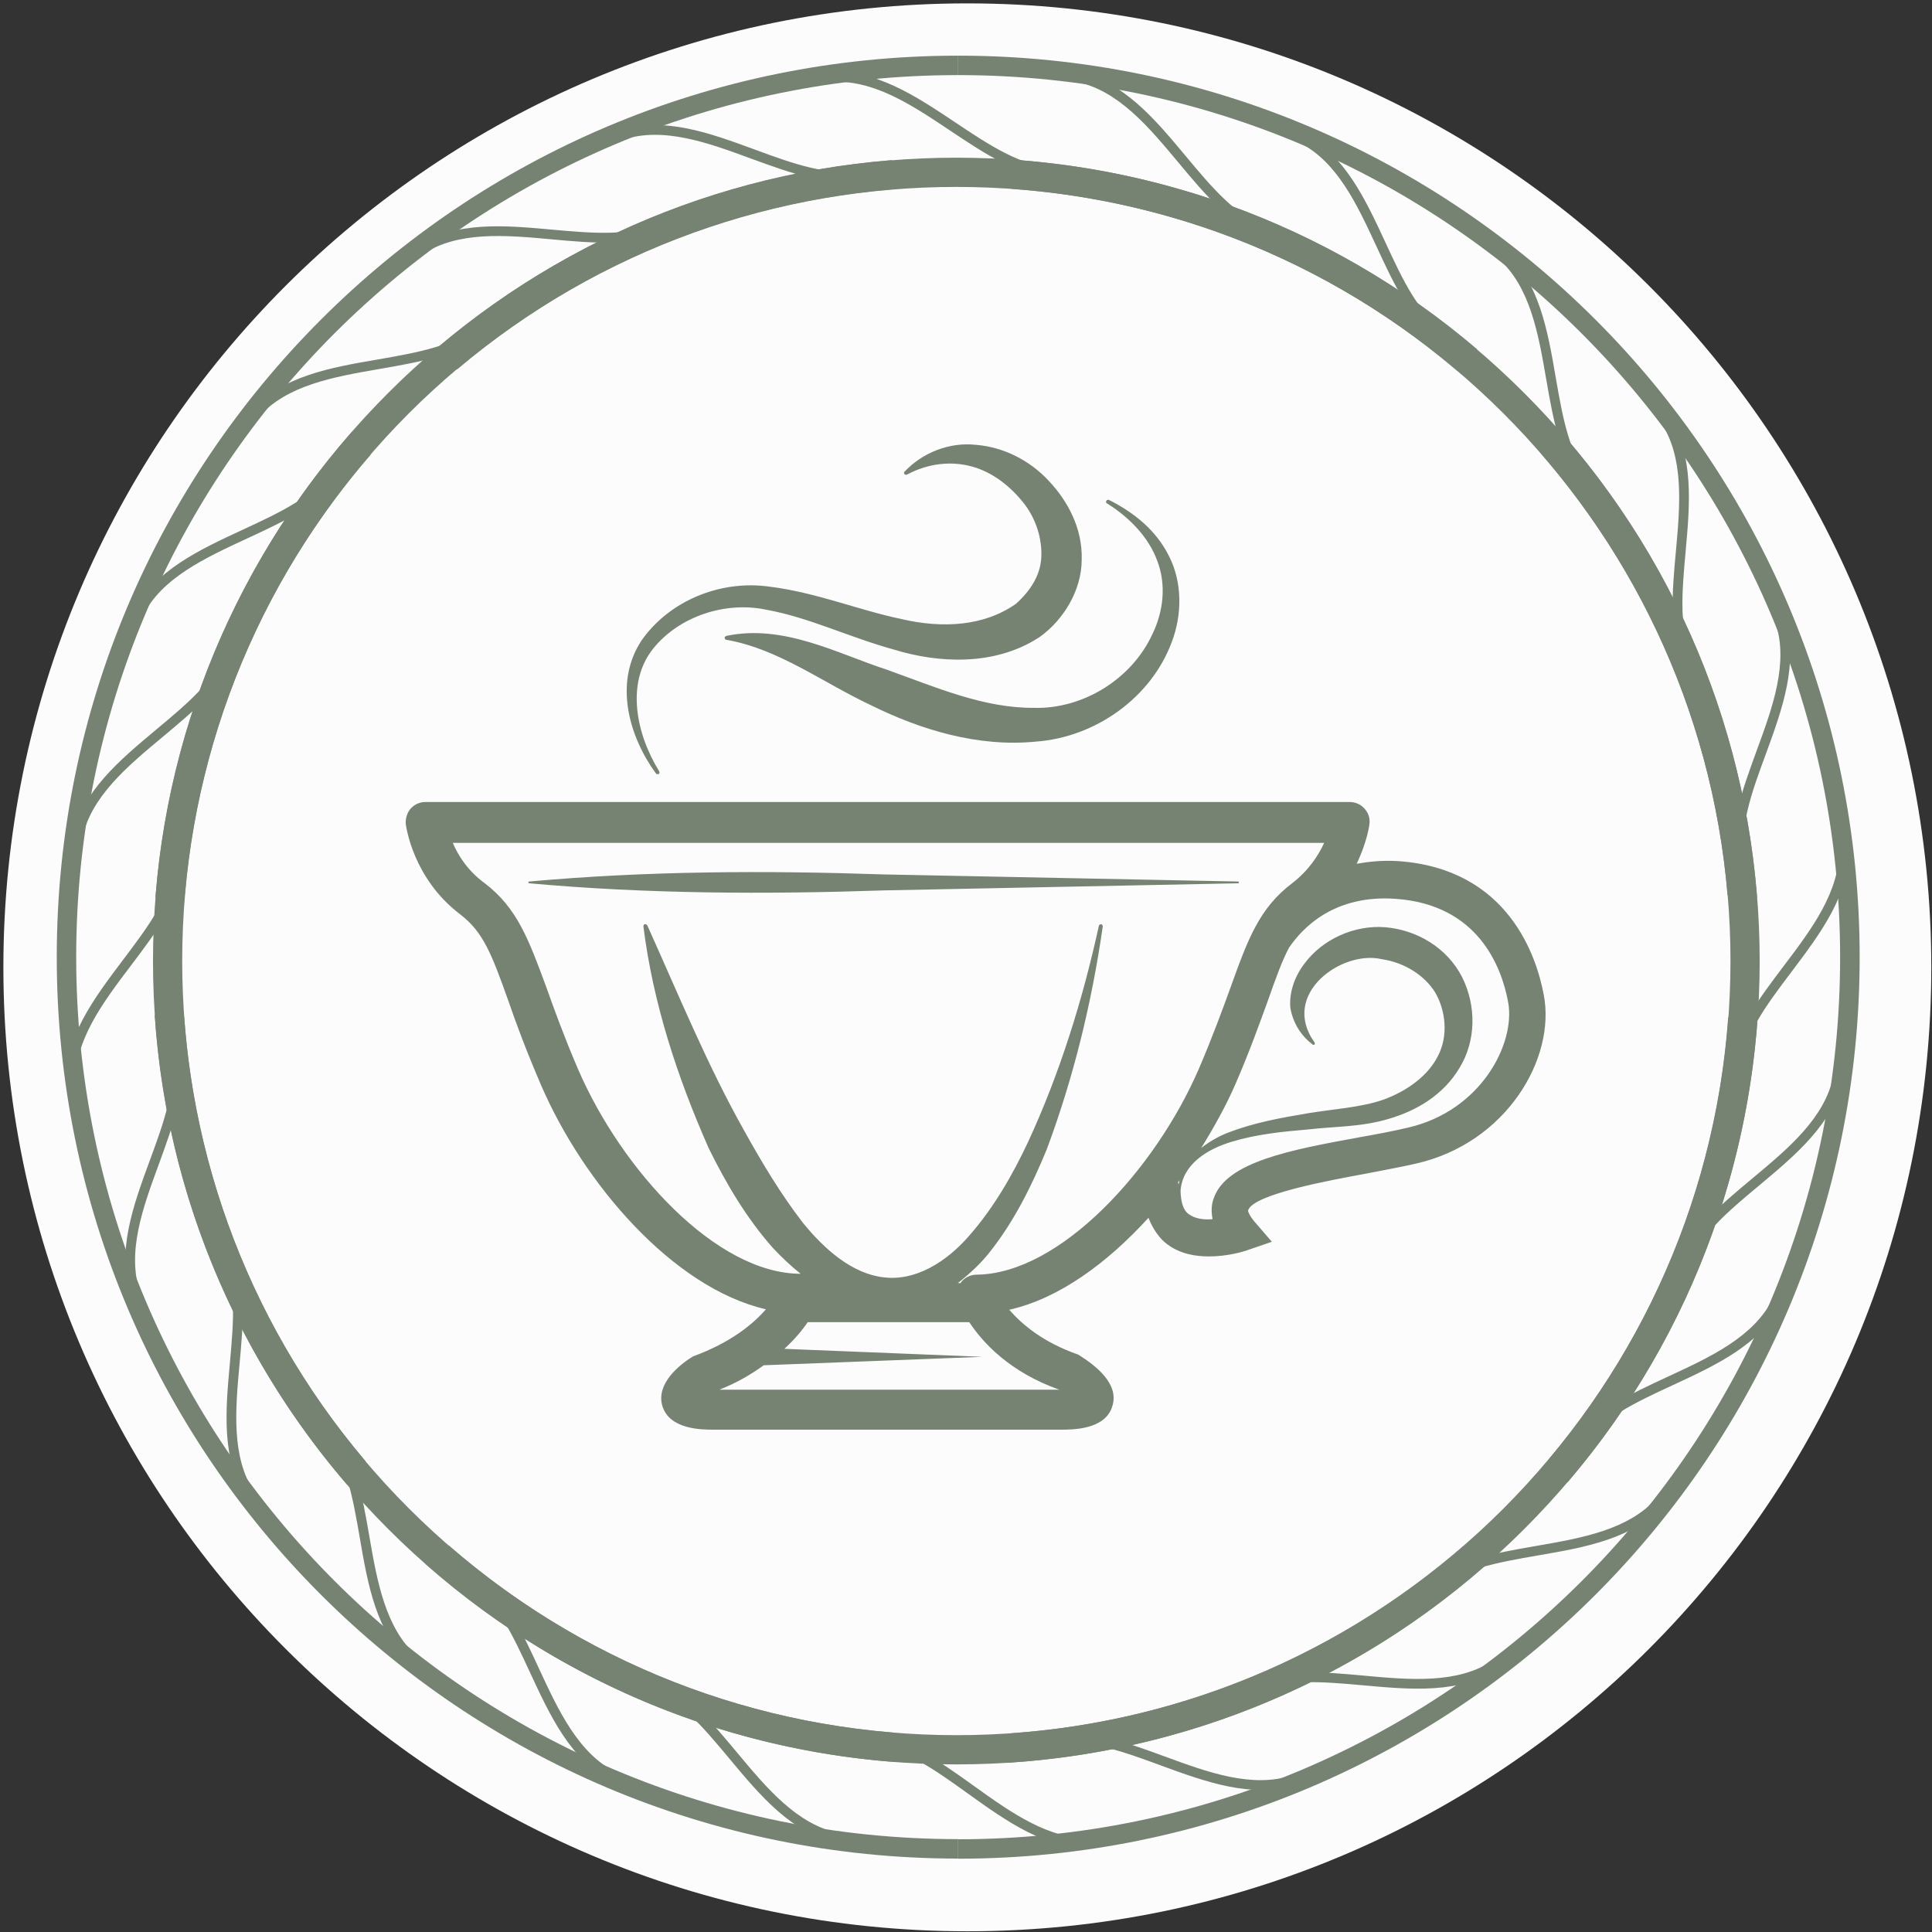 <?xml version="1.0" encoding="UTF-8"?> <svg xmlns="http://www.w3.org/2000/svg" width="100" height="100" viewBox="0 0 100 100" fill="none"><rect x="0" y="0" width="100" height="100" fill="#333333" stroke="none"/> <path d="M50.069 99.962C77.624 99.962 99.963 77.624 99.963 50.069C99.963 22.513 77.624 0.175 50.069 0.175C22.513 0.175 0.175 22.513 0.175 50.069C0.175 77.624 22.513 99.962 50.069 99.962Z" fill="#FCFCFC"></path> <path d="M52.456 8.269C62.756 8.994 72.025 13.469 78.894 20.344C85.694 27.144 90.15 36.287 90.944 46.462C90.631 46.362 90.306 46.306 89.963 46.306C89.775 46.306 89.6 46.325 89.419 46.35C88.606 36.637 84.325 27.912 77.825 21.406C71.213 14.794 62.294 10.481 52.375 9.775C52.462 9.481 52.513 9.175 52.513 8.856C52.513 8.65 52.494 8.456 52.456 8.269Z" fill="#768372"></path> <path d="M90.981 52.531C90.294 62.9 85.806 72.237 78.894 79.143C71.944 86.093 62.55 90.593 52.112 91.243C52.269 90.906 52.35 90.537 52.35 90.15C52.35 89.999 52.337 89.856 52.312 89.718C62.25 89.025 71.194 84.712 77.819 78.081C84.425 71.468 88.737 62.562 89.45 52.662C89.612 52.687 89.781 52.7 89.956 52.7C90.319 52.693 90.663 52.637 90.981 52.531Z" fill="#768372"></path> <path d="M46.369 91.206C36.131 90.443 26.931 85.981 20.094 79.143C13.188 72.237 8.694 62.906 8.006 52.537C8.319 52.643 8.656 52.693 9.006 52.693C9.188 52.693 9.356 52.681 9.531 52.65C10.244 62.556 14.55 71.462 21.163 78.075C27.681 84.593 36.444 88.881 46.188 89.675C46.163 89.825 46.144 89.987 46.144 90.143C46.144 90.518 46.225 90.881 46.369 91.206Z" fill="#768372"></path> <path d="M8.044 46.45C8.837 36.281 13.294 27.137 20.094 20.337C26.887 13.543 36.013 9.093 46.169 8.287C46.138 8.468 46.119 8.656 46.119 8.843C46.119 9.175 46.169 9.493 46.262 9.793C36.487 10.575 27.694 14.862 21.156 21.4C14.656 27.912 10.381 36.637 9.562 46.356C9.381 46.325 9.194 46.306 9 46.306C8.669 46.306 8.344 46.356 8.044 46.45Z" fill="#768372"></path> <path d="M80.925 22.512C87.694 30.306 91.081 40.025 91.081 49.743C91.081 59.362 87.763 68.975 81.131 76.731C80.981 76.444 80.787 76.168 80.544 75.925C80.412 75.793 80.275 75.675 80.131 75.575C86.425 68.131 89.569 58.937 89.569 49.737C89.569 40.381 86.312 31.025 79.8 23.512C80.069 23.369 80.319 23.181 80.55 22.956C80.688 22.825 80.819 22.675 80.925 22.512Z" fill="#768372"></path> <path d="M76.869 81.05C69.05 87.9 59.275 91.325 49.506 91.325C39.681 91.325 29.856 87.862 22.019 80.943C22.363 80.812 22.688 80.612 22.963 80.337C23.069 80.231 23.163 80.125 23.244 80.006C30.762 86.543 40.138 89.812 49.513 89.812C58.862 89.812 68.206 86.562 75.713 80.062C75.812 80.2 75.919 80.325 76.044 80.45C76.281 80.7 76.562 80.9 76.869 81.05Z" fill="#768372"></path> <path d="M17.969 76.85C11.269 69.075 7.919 59.406 7.919 49.743C7.919 39.975 11.344 30.2 18.188 22.381C18.337 22.675 18.531 22.95 18.781 23.2C18.906 23.325 19.044 23.437 19.181 23.537C12.681 31.043 9.431 40.393 9.431 49.737C9.431 58.962 12.594 68.181 18.925 75.637C18.8 75.725 18.675 75.825 18.562 75.937C18.3 76.212 18.1 76.518 17.969 76.85Z" fill="#768372"></path> <path d="M22.519 18.106C30.275 11.481 39.888 8.162 49.5 8.162C59.106 8.162 68.706 11.468 76.456 18.081C76.306 18.187 76.162 18.306 76.025 18.443C75.794 18.675 75.6 18.937 75.456 19.212C67.994 12.856 58.75 9.675 49.5 9.675C40.3 9.675 31.106 12.825 23.663 19.118C23.556 18.968 23.438 18.825 23.3 18.687C23.062 18.45 22.8 18.256 22.519 18.106Z" fill="#768372"></path> <path d="M49.594 2.881C62.481 2.881 74.144 8.106 82.588 16.55C91.031 24.993 96.256 36.656 96.256 49.543C96.256 62.425 91.031 74.093 82.588 82.537C74.144 90.981 62.481 96.206 49.594 96.206V95.2C62.2 95.2 73.612 90.087 81.875 81.831C90.138 73.568 95.244 62.156 95.244 49.55C95.244 36.943 90.131 25.531 81.875 17.268C73.612 9 62.2 3.887 49.594 3.887V2.881Z" fill="#768372"></path> <path d="M49.594 96.2C36.706 96.2 25.044 90.975 16.6 82.531C8.156 74.087 2.938 62.425 2.938 49.543C2.938 36.656 8.162 24.993 16.606 16.55C25.044 8.106 36.712 2.881 49.594 2.881V3.887C36.987 3.887 25.575 9 17.312 17.256C9.05 25.518 3.944 36.931 3.944 49.543C3.944 62.15 9.056 73.562 17.312 81.825C25.575 90.087 36.987 95.193 49.594 95.193V96.2Z" fill="#768372"></path> <path d="M89.863 44.737C89.431 42.925 90.169 40.925 90.919 38.868C91.744 36.624 92.594 34.312 91.894 32.218L92.369 32.062C93.125 34.325 92.244 36.718 91.394 39.043C90.663 41.025 89.956 42.956 90.35 44.624L89.863 44.737Z" fill="#768372"></path> <path d="M87.237 34.475C86.35 32.837 86.544 30.712 86.744 28.531C86.962 26.15 87.181 23.694 85.962 21.856L86.381 21.581C87.7 23.569 87.469 26.112 87.244 28.581C87.056 30.681 86.869 32.731 87.681 34.237L87.237 34.475Z" fill="#768372"></path> <path d="M82.05 25.237C80.769 23.881 80.406 21.781 80.031 19.625C79.625 17.268 79.2 14.837 77.55 13.381L77.881 13.006C79.669 14.587 80.106 17.1 80.525 19.543C80.888 21.625 81.237 23.65 82.412 24.893L82.05 25.237Z" fill="#768372"></path> <path d="M74.65 17.662C73.062 16.681 72.169 14.75 71.25 12.762C70.244 10.594 69.213 8.356 67.237 7.375L67.463 6.925C69.594 7.987 70.669 10.306 71.713 12.556C72.6 14.475 73.463 16.337 74.919 17.237L74.65 17.662Z" fill="#768372"></path> <path d="M65.538 12.256C63.75 11.724 62.388 10.087 60.988 8.406C59.456 6.568 57.875 4.674 55.713 4.237L55.813 3.743C58.15 4.218 59.788 6.174 61.375 8.081C62.725 9.699 64.044 11.281 65.688 11.774L65.538 12.256Z" fill="#768372"></path> <path d="M44.75 9.268C42.938 9.699 40.938 8.962 38.881 8.212C36.638 7.387 34.325 6.537 32.231 7.237L32.075 6.762C34.337 6.006 36.731 6.881 39.056 7.737C41.038 8.468 42.969 9.174 44.638 8.781L44.75 9.268Z" fill="#768372"></path> <path d="M54.638 9.168C52.775 9.162 51 7.975 49.181 6.762C47.194 5.431 45.144 4.062 42.944 4.256L42.9 3.756C45.275 3.55 47.4 4.968 49.456 6.343C51.213 7.518 52.919 8.656 54.638 8.662V9.168Z" fill="#768372"></path> <path d="M89.606 55.306C89.719 53.443 91.006 51.743 92.325 49.999C93.769 48.093 95.25 46.124 95.188 43.918L95.688 43.906C95.757 46.287 94.219 48.325 92.725 50.306C91.45 51.993 90.213 53.631 90.106 55.343L89.606 55.306Z" fill="#768372"></path> <path d="M45.013 89.837C46.875 89.906 48.606 91.149 50.388 92.424C52.331 93.818 54.331 95.256 56.538 95.137L56.563 95.637C54.181 95.762 52.106 94.274 50.094 92.831C48.381 91.599 46.706 90.399 44.994 90.337L45.013 89.837Z" fill="#768372"></path> <path d="M9.488 44.681C9.375 46.544 8.088 48.244 6.769 49.987C5.325 51.894 3.844 53.862 3.906 56.069L3.406 56.081C3.338 53.7 4.875 51.662 6.369 49.681C7.644 47.994 8.881 46.356 8.988 44.644L9.488 44.681Z" fill="#768372"></path> <path d="M34.487 11.893C32.85 12.781 30.725 12.587 28.544 12.387C26.163 12.168 23.706 11.95 21.869 13.168L21.594 12.75C23.581 11.431 26.125 11.662 28.594 11.887C30.694 12.075 32.744 12.262 34.25 11.45L34.487 11.893Z" fill="#768372"></path> <path d="M25.25 17.081C23.894 18.362 21.794 18.724 19.637 19.099C17.281 19.506 14.85 19.931 13.394 21.581L13.019 21.25C14.6 19.462 17.113 19.024 19.556 18.606C21.637 18.243 23.663 17.893 24.906 16.718L25.25 17.081Z" fill="#768372"></path> <path d="M17.669 24.481C16.688 26.068 14.756 26.962 12.769 27.881C10.6 28.887 8.363 29.918 7.381 31.893L6.931 31.668C7.994 29.531 10.313 28.462 12.563 27.418C14.481 26.531 16.344 25.668 17.244 24.212L17.669 24.481Z" fill="#768372"></path> <path d="M12.269 33.593C11.738 35.381 10.1 36.743 8.419 38.143C6.581 39.675 4.688 41.25 4.25 43.418L3.756 43.318C4.231 40.981 6.194 39.343 8.094 37.756C9.713 36.406 11.294 35.087 11.788 33.443L12.269 33.593Z" fill="#768372"></path> <path d="M9.281 54.381C9.713 56.193 8.975 58.193 8.225 60.25C7.4 62.493 6.55 64.806 7.25 66.9L6.775 67.056C6.019 64.793 6.894 62.4 7.75 60.075C8.481 58.093 9.188 56.162 8.794 54.493L9.281 54.381Z" fill="#768372"></path> <path d="M11.906 64.644C12.794 66.281 12.6 68.406 12.4 70.587C12.181 72.969 11.963 75.425 13.181 77.262L12.763 77.537C11.444 75.55 11.675 73.006 11.9 70.537C12.088 68.437 12.275 66.387 11.463 64.881L11.906 64.644Z" fill="#768372"></path> <path d="M17.094 73.881C18.375 75.237 18.738 77.337 19.113 79.493C19.519 81.85 19.944 84.281 21.594 85.737L21.262 86.112C19.475 84.531 19.038 82.018 18.619 79.575C18.256 77.493 17.906 75.468 16.731 74.225L17.094 73.881Z" fill="#768372"></path> <path d="M24.494 81.456C26.081 82.437 26.975 84.369 27.894 86.356C28.9 88.525 29.931 90.762 31.906 91.743L31.681 92.194C29.544 91.131 28.475 88.812 27.431 86.562C26.544 84.644 25.681 82.781 24.225 81.881L24.494 81.456Z" fill="#768372"></path> <path d="M33.6 86.862C35.387 87.394 36.75 89.031 38.15 90.712C39.681 92.55 41.262 94.444 43.425 94.881L43.325 95.375C40.987 94.9 39.35 92.944 37.762 91.037C36.412 89.419 35.094 87.837 33.45 87.344L33.6 86.862Z" fill="#768372"></path> <path d="M54.394 89.85C56.206 89.418 58.206 90.156 60.263 90.906C62.506 91.731 64.819 92.581 66.912 91.881L67.069 92.356C64.806 93.112 62.413 92.231 60.087 91.381C58.106 90.65 56.175 89.943 54.506 90.337L54.394 89.85Z" fill="#768372"></path> <path d="M64.656 87.225C66.3 86.337 68.419 86.531 70.6 86.731C72.981 86.95 75.438 87.168 77.275 85.95L77.55 86.368C75.562 87.687 73.019 87.456 70.55 87.231C68.45 87.043 66.4 86.856 64.894 87.668L64.656 87.225Z" fill="#768372"></path> <path d="M73.894 82.037C75.25 80.756 77.35 80.393 79.506 80.018C81.862 79.612 84.294 79.187 85.75 77.537L86.125 77.868C84.544 79.656 82.031 80.093 79.588 80.512C77.506 80.875 75.481 81.225 74.237 82.4L73.894 82.037Z" fill="#768372"></path> <path d="M81.469 74.637C82.45 73.05 84.381 72.156 86.369 71.237C88.537 70.231 90.775 69.2 91.756 67.225L92.206 67.45C91.144 69.587 88.825 70.656 86.575 71.7C84.656 72.587 82.794 73.45 81.894 74.906L81.469 74.637Z" fill="#768372"></path> <path d="M86.875 65.525C87.406 63.737 89.044 62.375 90.725 60.975C92.562 59.444 94.456 57.862 94.894 55.7L95.388 55.8C94.912 58.137 92.95 59.775 91.05 61.362C89.431 62.712 87.85 64.031 87.356 65.675L86.875 65.525Z" fill="#768372"></path> <path d="M33.938 40.017C32.597 38.178 31.733 35.373 33.211 33.143C34.666 31.073 37.303 30.016 39.803 30.361C42.236 30.66 44.441 31.579 46.646 32.039C48.806 32.545 50.943 32.407 52.579 31.257C53.352 30.568 53.852 29.763 53.898 28.843C53.943 27.924 53.648 26.866 52.966 26.015C52.306 25.187 51.397 24.452 50.329 24.153C49.26 23.854 48.056 23.969 46.942 24.567C46.896 24.59 46.828 24.567 46.805 24.521C46.782 24.475 46.782 24.429 46.828 24.406C47.715 23.463 49.101 22.865 50.533 23.026C51.943 23.141 53.307 23.831 54.284 24.889C55.262 25.923 56.035 27.349 55.989 28.958C55.989 30.591 55.012 32.108 53.83 32.959L53.761 33.005C51.443 34.499 48.533 34.315 46.282 33.626C43.941 32.982 41.849 31.947 39.644 31.556C37.576 31.119 35.166 31.878 33.802 33.58C32.393 35.35 32.915 37.971 34.12 39.925C34.143 39.971 34.143 40.04 34.097 40.063C34.029 40.086 33.961 40.063 33.938 40.017ZM59.899 29.027C60.377 30.269 60.218 31.648 59.649 32.821C58.558 35.189 56.012 36.706 53.534 36.638C50.92 36.66 48.465 35.58 45.896 34.66C43.35 33.833 40.576 32.292 37.598 32.913C37.553 32.936 37.507 32.959 37.507 33.005C37.507 33.074 37.553 33.12 37.621 33.12C40.326 33.603 42.531 35.304 45.123 36.523C47.646 37.764 50.602 38.684 53.625 38.385C56.717 38.155 59.581 36.109 60.649 33.235C61.195 31.809 61.195 30.131 60.513 28.797C59.854 27.441 58.649 26.498 57.399 25.877C57.353 25.854 57.285 25.877 57.262 25.923C57.239 25.969 57.239 26.038 57.308 26.061C58.444 26.774 59.445 27.785 59.899 29.027ZM73.289 60.228C72.493 60.412 71.584 60.572 70.652 60.757C68.788 61.101 64.878 61.814 64.605 62.642C64.582 62.665 64.628 62.849 64.9 63.194L65.832 64.274L64.491 64.734C64.355 64.78 63.536 65.033 62.582 65.033C61.854 65.033 61.059 64.895 60.399 64.389C60.058 64.136 59.695 63.676 59.445 63.033C57.308 65.378 54.807 67.217 52.238 67.792C52.875 68.528 53.966 69.471 55.807 70.114C56.739 70.689 57.922 71.632 57.581 72.758C57.239 74 55.535 74 54.898 74H36.962C36.325 74 34.643 74 34.279 72.758C33.961 71.632 35.12 70.666 35.871 70.206C37.826 69.493 38.985 68.528 39.644 67.769C34.848 66.665 30.188 61.262 27.982 56.112C27.232 54.365 26.709 52.962 26.3 51.767C25.459 49.421 25.027 48.249 23.822 47.329C21.367 45.467 21.026 42.776 21.003 42.661C20.981 42.363 21.072 42.064 21.253 41.857C21.458 41.627 21.731 41.512 22.026 41.512H69.856C70.152 41.512 70.424 41.627 70.629 41.857C70.834 42.087 70.925 42.363 70.879 42.661C70.879 42.73 70.743 43.627 70.22 44.708C70.879 44.593 71.561 44.524 72.357 44.57C78.085 44.961 79.54 49.536 79.904 51.491C80.541 54.779 77.972 59.17 73.289 60.228ZM50.17 68.436H41.804C41.531 68.85 41.122 69.333 40.599 69.815L50.852 70.229L39.531 70.666C38.894 71.126 38.167 71.563 37.235 71.931H54.83C52.238 71.011 50.852 69.471 50.17 68.436ZM62.059 55.307C62.786 53.606 63.286 52.226 63.696 51.1C64.582 48.639 65.173 47.007 66.878 45.719C67.742 45.053 68.242 44.271 68.538 43.627H23.436C23.709 44.271 24.209 45.076 25.095 45.719C26.778 47.007 27.369 48.639 28.278 51.1C28.687 52.249 29.187 53.629 29.915 55.33C32.165 60.55 37.075 65.93 41.44 65.93C40.917 65.516 40.44 65.056 40.008 64.596C38.621 63.033 37.576 61.239 36.689 59.446C35.052 55.744 33.802 51.927 33.302 47.95C33.302 47.904 33.325 47.835 33.393 47.835C33.438 47.835 33.484 47.858 33.507 47.904C35.143 51.536 36.621 55.146 38.508 58.503C39.44 60.182 40.417 61.814 41.554 63.286C42.691 64.688 44.123 65.93 45.737 66.114C47.373 66.321 48.987 65.332 50.192 63.929C51.42 62.527 52.397 60.848 53.216 59.101C54.853 55.56 56.035 51.767 56.876 47.927C56.876 47.881 56.944 47.835 56.989 47.835C57.035 47.835 57.08 47.904 57.08 47.95C56.512 51.881 55.58 55.744 54.171 59.515C53.398 61.377 52.511 63.194 51.215 64.826C50.761 65.401 50.192 65.93 49.579 66.413H49.715C49.897 66.137 50.215 65.976 50.556 65.976C54.875 65.93 59.808 60.526 62.059 55.307ZM61.059 61.078C61.036 61.124 61.013 61.147 60.968 61.193C60.99 61.239 60.99 61.262 61.013 61.308C61.013 61.216 61.036 61.147 61.059 61.078ZM78.063 51.881C77.722 50.019 76.494 46.823 72.243 46.524C69.061 46.294 67.424 48.019 66.719 49.053C66.355 49.743 66.037 50.617 65.628 51.789C65.196 52.962 64.696 54.388 63.946 56.112C63.468 57.216 62.855 58.319 62.172 59.423C62.604 59.078 63.105 58.802 63.582 58.618C64.9 58.112 66.287 57.859 67.651 57.63C69.015 57.4 70.424 57.331 71.607 56.917C72.811 56.48 73.903 55.698 74.425 54.663C74.971 53.629 74.835 52.318 74.289 51.376C73.721 50.456 72.652 49.812 71.538 49.651C69.47 49.145 66.242 51.445 68.038 53.951C68.06 53.997 68.06 54.043 68.038 54.066C68.015 54.089 67.969 54.089 67.947 54.066C67.356 53.629 66.924 52.962 66.787 52.157C66.719 51.33 67.037 50.502 67.515 49.881C68.447 48.617 70.106 47.858 71.72 47.996C73.334 48.134 74.903 49.053 75.676 50.571C76.426 52.065 76.403 53.882 75.539 55.284C74.698 56.687 73.312 57.492 71.902 57.905C70.47 58.342 69.106 58.296 67.742 58.457C66.378 58.572 65.014 58.71 63.741 59.101C62.514 59.469 61.195 60.251 61.104 61.653C61.127 62.228 61.24 62.642 61.536 62.849C61.854 63.079 62.309 63.148 62.764 63.102C62.673 62.665 62.718 62.274 62.832 61.998C63.491 60.136 66.81 59.515 70.334 58.871C71.243 58.71 72.107 58.549 72.88 58.365C76.676 57.492 78.449 53.997 78.063 51.881ZM64.127 45.673C64.127 45.651 64.105 45.627 64.082 45.627L45.737 45.26C39.622 45.053 33.507 45.076 27.391 45.627C27.369 45.627 27.346 45.651 27.346 45.673C27.346 45.697 27.369 45.719 27.391 45.719C33.507 46.271 39.622 46.294 45.737 46.087L64.082 45.719C64.105 45.719 64.127 45.697 64.127 45.673Z" fill="#768372"></path> </svg> 